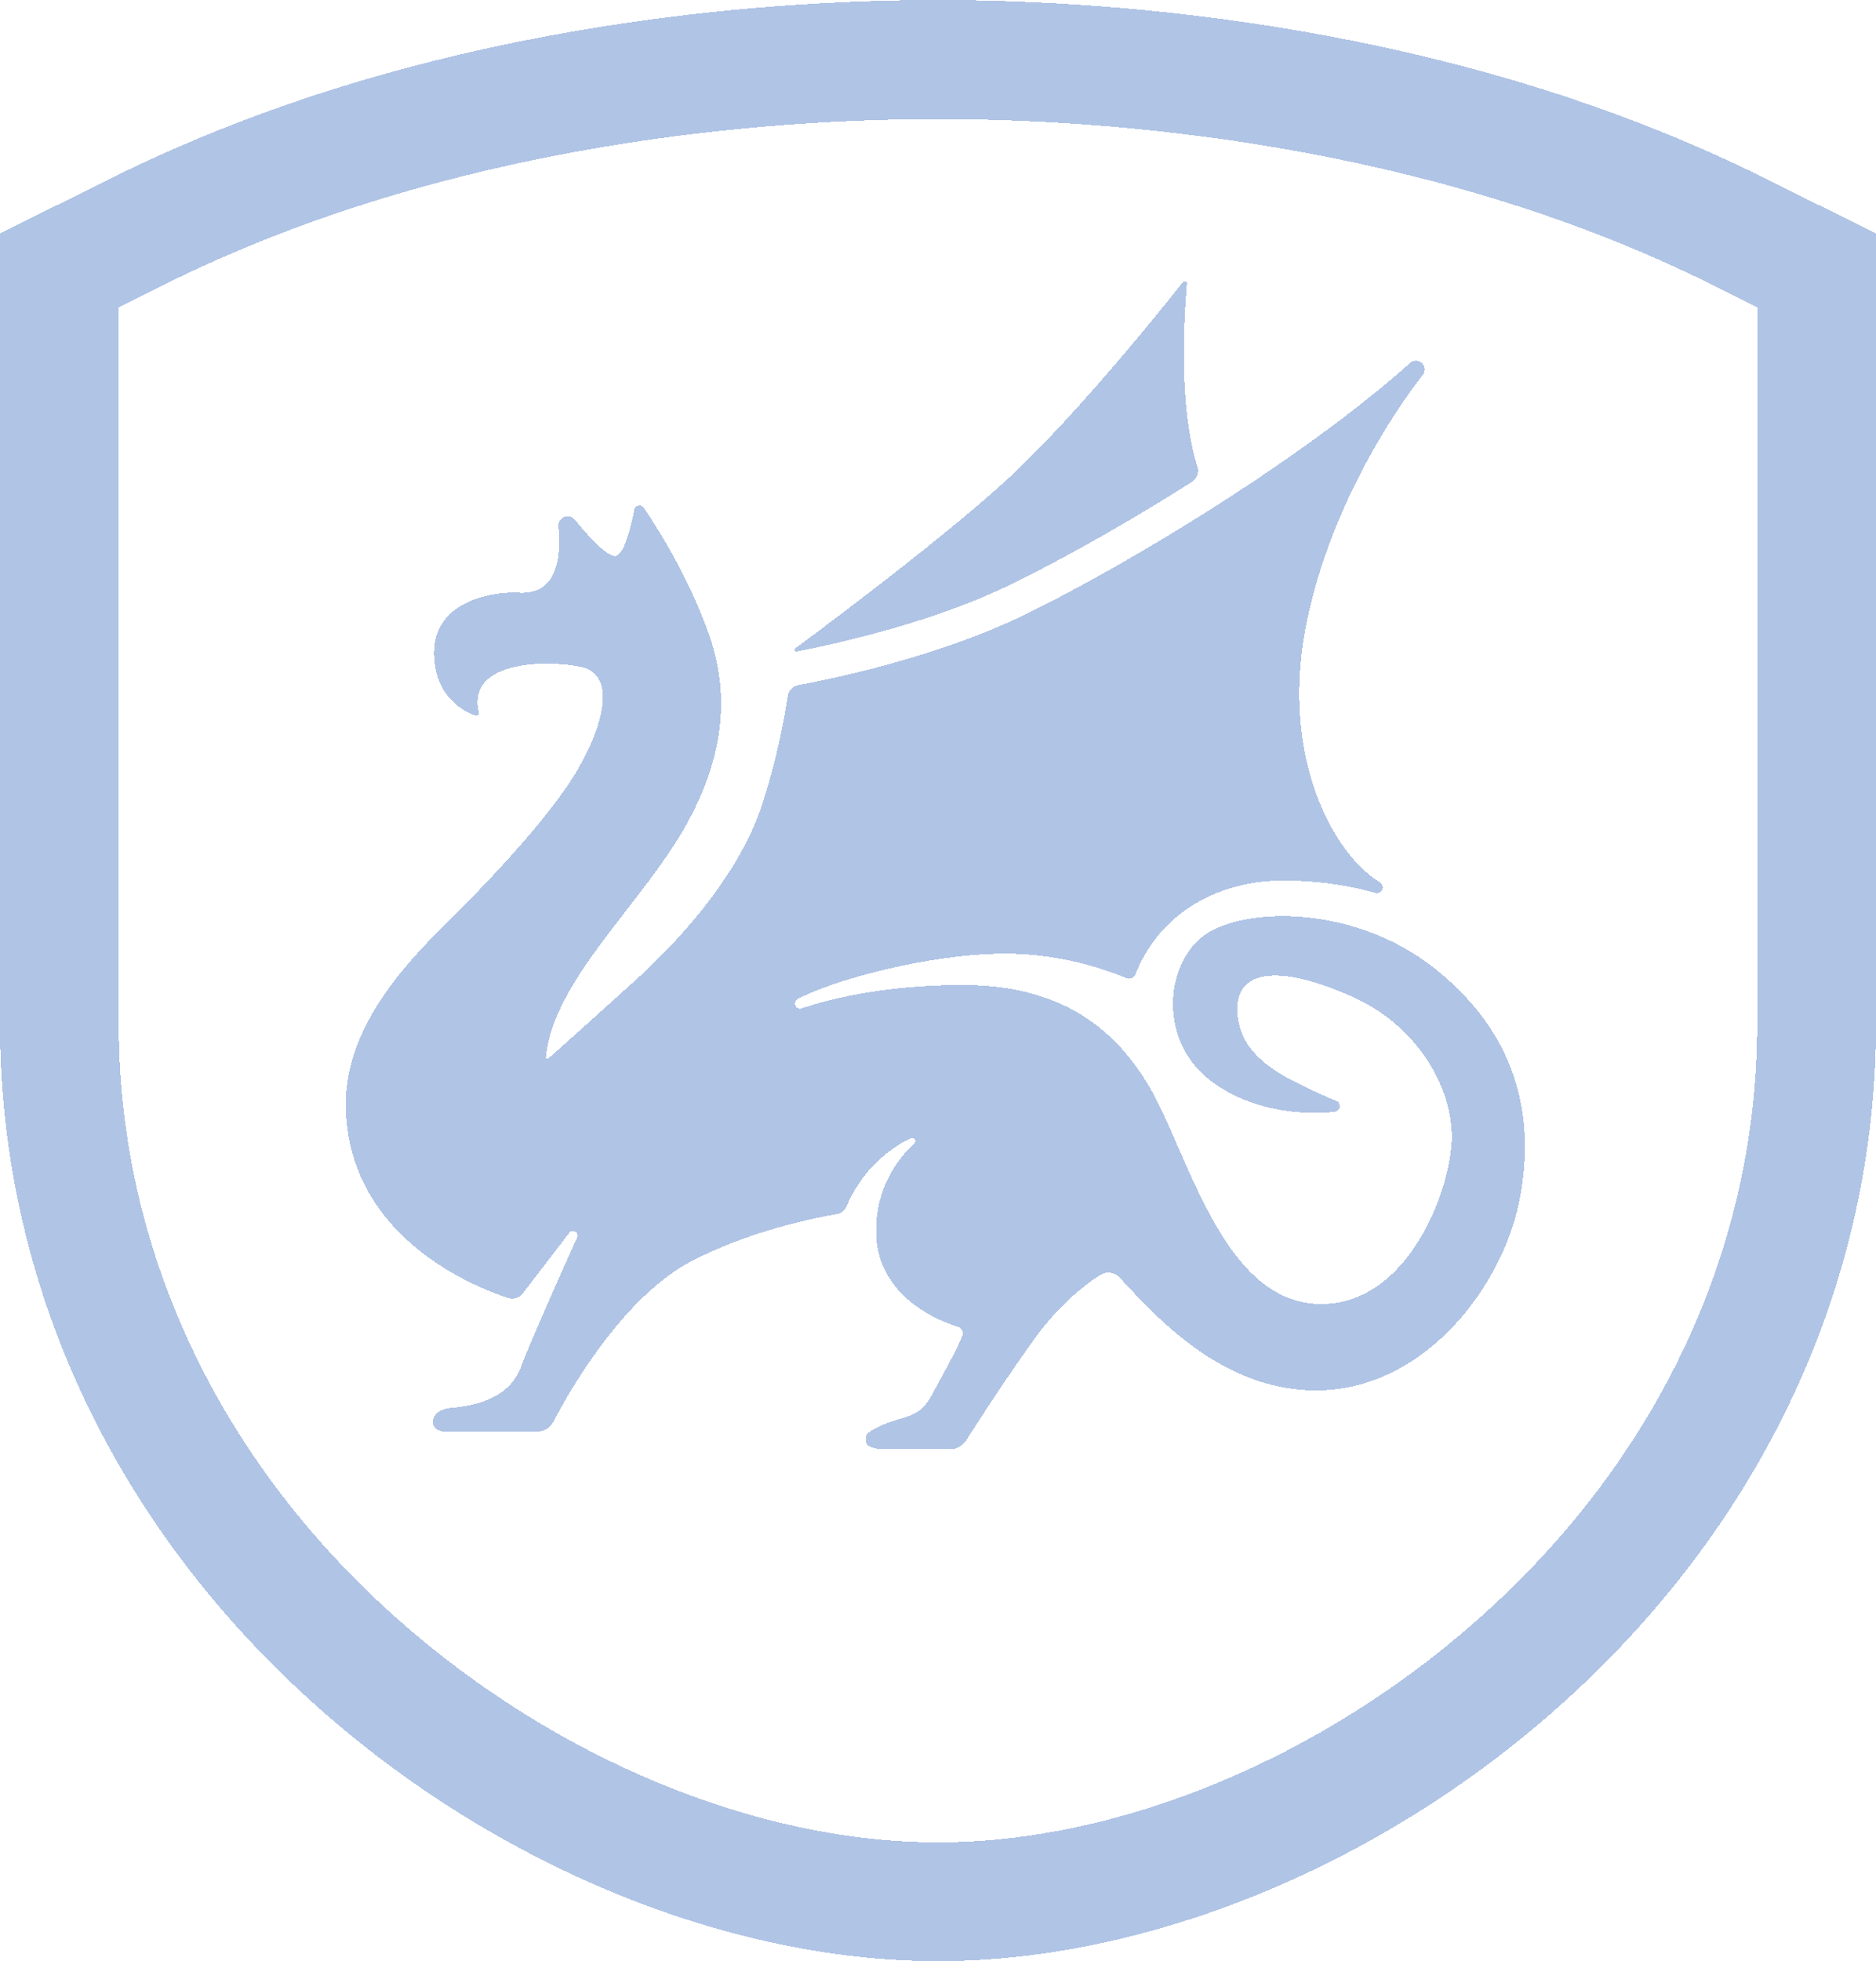 <svg version="1.1" id="Layer_1" x="0" y="0" viewBox="0 0 430.1 449.4" xml:space="preserve" width="488.051" height="509.952" shape-rendering="crispEdges" xmlns="http://www.w3.org/2000/svg"><style type="text/css" id="style2">.st0{fill:#b0c4e5}</style><g id="layer1" transform="translate(-81.753 832.878)" style="display:inline"><g id="g94-4" transform="translate(-2485.607 697.852)" style="display:inline"><path class="st0" d="M2971.9-1489.92c-71.26-35.47-149.3-40.81-189.49-40.81s-118.19 5.33-189.49 40.81l-25.56 12.69v181.16c0 59.27 25.96 114.97 73.15 156.79 40.94 36.31 94 57.95 141.9 57.95 47.9 0 100.96-21.64 141.9-57.95 47.15-41.82 73.15-97.52 73.15-156.79v-181.16zm-1.68 193.86c0 51.38-22.74 99.81-63.99 136.39-36.13 32.04-82.41 51.12-123.83 51.12-41.43 0-87.7-19.08-123.83-51.12-41.25-36.58-63.99-85.01-63.99-136.39v-164.28l10.49-5.2c66.28-32.96 139.56-37.9 177.33-37.9 37.77 0 111.05 4.94 177.37 37.9l10.44 5.2v164.28z" id="path88-5"/><path class="st0" d="M2896.48-1308.64c-18.3-14.67-43.18-14.29-52.55-8.09-9.38 6.2-11.42 24.5 1.28 33.87 11.23 8.3 25.13 7.25 28.19 6.89.39-.04.73-.26.94-.59.44-.69.14-1.62-.63-1.91-1.54-.6-4.42-1.83-9.38-4.31-8.47-4.24-13.08-9.14-13.33-16.58 0-10.38 12.09-9.48 26.71-2.82 14.63 6.65 22.49 20.47 22.49 31.96 0 11.49-9.68 38.31-29.94 38.31-20.27 0-28.64-27.83-36.81-44.87-8.17-17.04-21.52-28.23-45.34-28.23-20.05 0-33.24 4.07-36.92 5.36a1.18 1.18 0 0 1-1.48-.67c-.23-.57 0-1.22.55-1.5 9.57-4.93 31.44-10.38 47.52-10.38 13.25 0 24 3.99 27.82 5.61.81.34 1.75-.05 2.07-.86 6.22-15.59 20.91-21.5 33.76-21.5 10.74 0 18.6 2.05 21.19 2.83.56.17 1.17-.05 1.5-.53.45-.65.23-1.53-.45-1.94-10.41-6.22-23.33-28.85-16.55-60.4 6.13-28.56 22.31-50.57 26.45-55.85.57-.72.56-1.74-.01-2.46l-.02-.02c-.71-.9-2.04-1-2.89-.24-24.96 22.3-65.47 46.61-88.71 57.87-19.95 9.65-44.27 14.61-51.54 15.95a3.016 3.016 0 0 0-2.44 2.53c-.64 4.28-2.4 14.39-6.06 25.38-4.84 14.52-17.09 29.04-28.59 39.48a2709.93 2709.93 0 0 1-20.23 18.18c-.23.21-.6.02-.57-.29 1.56-15.71 17.37-30.74 28.36-47.08 11.19-16.64 14.77-32.97 9.23-49.2-4.92-14.41-13.34-27-15.17-29.64a1.19 1.19 0 0 0-.98-.51c-.57 0-1.06.4-1.17.96-.53 2.78-2.22 10.63-4.46 10.63-2.13 0-7.11-5.81-9.17-8.33-.56-.69-1.48-.95-2.32-.67-.94.31-1.53 1.23-1.44 2.22 1.19 13.41-4.4 15.45-9.15 15.16-4.94-.31-19.36 1.41-19.36 13.82 0 9.81 6.62 13.31 9.39 14.34.5.19.98-.26.86-.78-2.82-11.96 15.99-12.01 23.52-10.34 7.77 1.71 5.4 12.55-.65 23.14-6.05 10.59-19.81 25.25-31.46 36.75-11.65 11.5-21.62 24.51-21.93 39.93 0 30.42 29.06 42.07 37.21 44.75 1.25.41 2.61-.02 3.41-1.06l10.64-13.85c.27-.36.74-.5 1.17-.36.59.2.89.86.63 1.43-2.1 4.65-10.47 23.28-12.93 29.79-2.83 7.46-11.29 8.87-16.13 9.27-4.84.41-5.54 5.44-.91 5.44h20.69c1.63 0 3.12-.9 3.88-2.35 4.68-8.99 16.87-29.18 31.9-36.87 13.48-6.91 28.03-9.79 32.95-10.62a3.14 3.14 0 0 0 2.37-1.89c4.32-10.18 12.56-14.56 14.69-15.55.3-.14.65-.06.86.2.25.3.22.73-.06 1-4.18 3.95-8.76 10.46-8.76 20.1 0 14.89 14.27 20.55 18.86 21.99.8.25 1.22 1.11.93 1.9-1.25 3.31-4.24 8.49-6.48 12.72-2.62 4.94-4.24 5.34-8.26 6.55-4.04 1.21-7.46 2.92-7.46 4.14 0 1.21 0 2.72 4.84 2.72h14.4c1.58 0 3.04-.8 3.88-2.13 2.7-4.25 9.09-14.15 15.6-23.18 5.82-8.08 11.83-12.58 15.08-14.64 1.41-.89 3.23-.67 4.38.54 7.35 7.7 22.66 25.9 45.11 25.9 24.65 0 42.65-23.6 46.58-43.41 3.95-19.83-.89-38.44-19.2-53.11z" id="path90-2"/><path class="st0" d="M2798.63-1396.58c12.01-5.81 27.05-14.25 42.02-23.74a2.983 2.983 0 0 0 1.24-3.46c-1.53-4.62-4.44-17.16-2.41-41.96.04-.5-.59-.76-.9-.36-4.82 6.09-25.35 31.67-41 45.86-14.33 13-38.8 31.36-47.89 38.09-.34.25-.11.8.31.72 7.94-1.54 30.42-6.34 48.63-15.15z" id="path92-3"/></g></g></svg>
